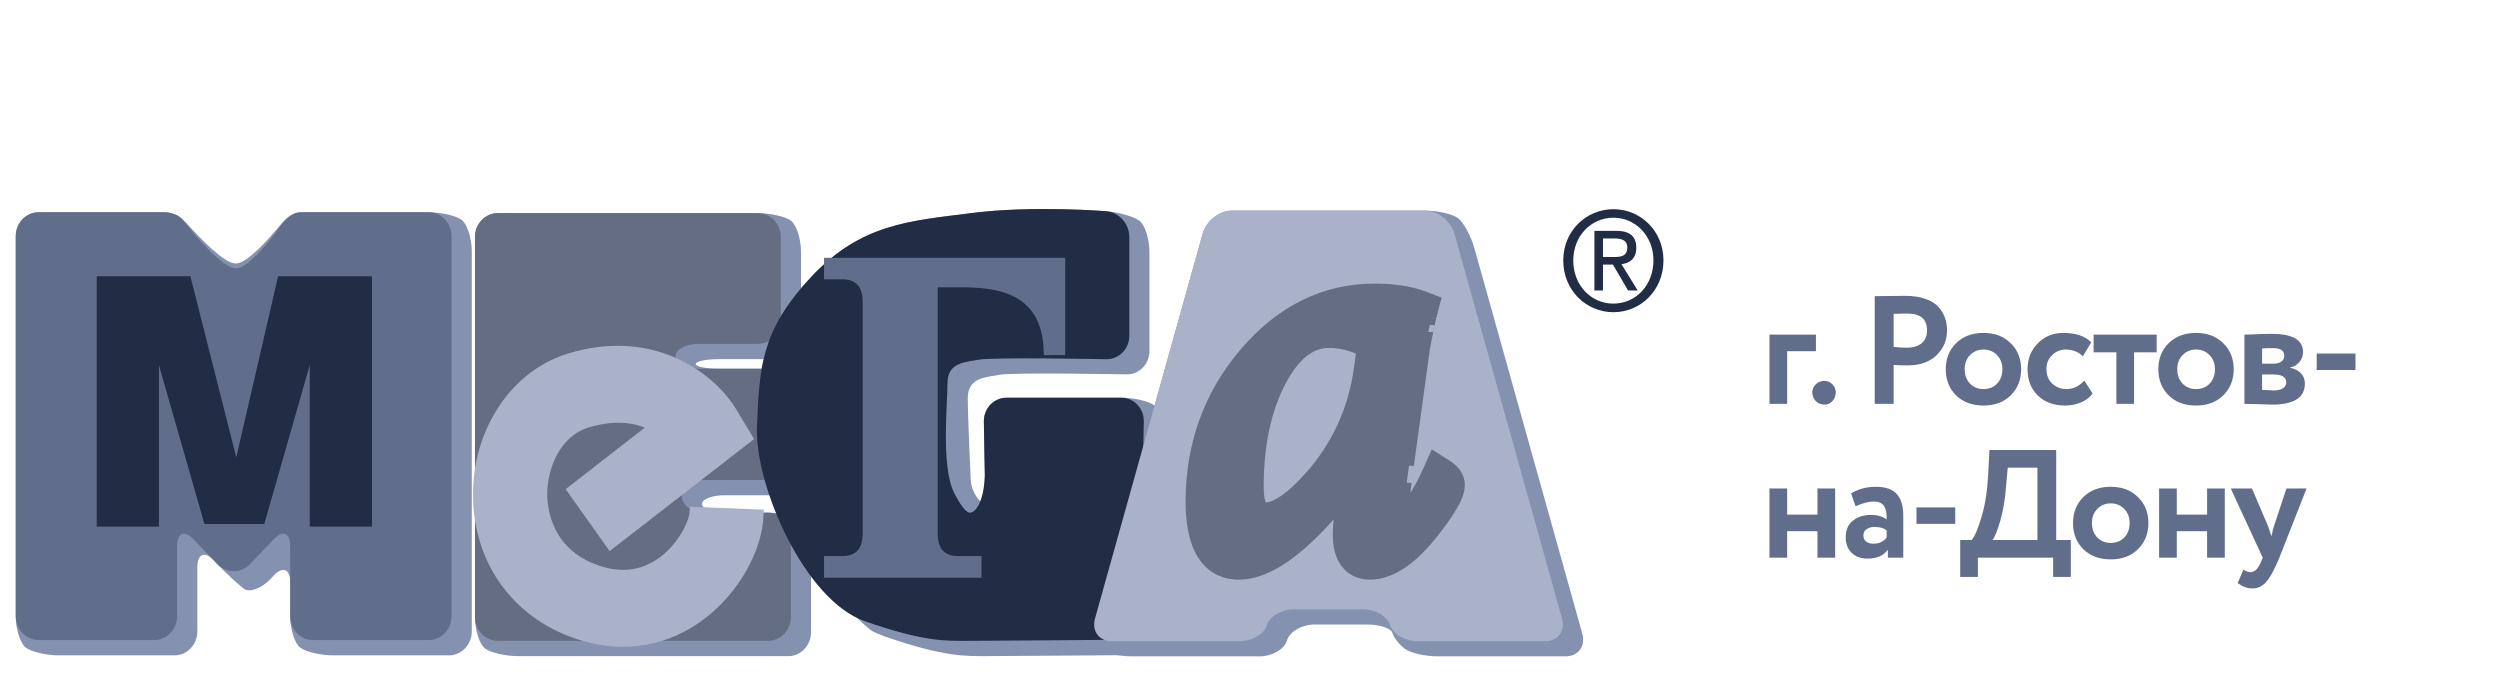 <?xml version="1.0" encoding="UTF-8"?> <svg xmlns="http://www.w3.org/2000/svg" width="260" height="70" viewBox="0 0 260 70" fill="none"><rect width="260" height="70" fill="white"></rect><path d="M184.024 42V34.8H188.856V36.528H185.864V42H184.024ZM188.474 40.8C188.474 40.501 188.592 40.229 188.826 39.984C189.061 39.739 189.37 39.616 189.754 39.616C190.085 39.616 190.362 39.739 190.586 39.984C190.81 40.229 190.922 40.501 190.922 40.8C190.922 41.141 190.81 41.44 190.586 41.696C190.362 41.952 190.085 42.08 189.754 42.08C189.37 42.08 189.061 41.952 188.826 41.696C188.592 41.44 188.474 41.141 188.474 40.8ZM196.939 42H194.971V30.8C195.163 30.8 195.67 30.795 196.491 30.784C197.323 30.773 197.878 30.768 198.155 30.768C198.945 30.768 199.627 30.869 200.203 31.072C200.79 31.264 201.243 31.536 201.563 31.888C201.883 32.229 202.118 32.608 202.267 33.024C202.417 33.429 202.491 33.877 202.491 34.368C202.491 35.381 202.129 36.24 201.403 36.944C200.678 37.648 199.675 38 198.395 38C197.745 38 197.259 37.984 196.939 37.952V42ZM198.347 32.608C198.113 32.608 197.643 32.619 196.939 32.64V36.08C197.451 36.133 197.915 36.16 198.331 36.16C198.95 36.16 199.451 36.011 199.835 35.712C200.219 35.403 200.411 34.949 200.411 34.352C200.411 33.189 199.723 32.608 198.347 32.608ZM203.431 41.12C202.716 40.405 202.359 39.499 202.359 38.4C202.359 37.301 202.716 36.4 203.431 35.696C204.156 34.981 205.106 34.624 206.279 34.624C207.452 34.624 208.396 34.981 209.111 35.696C209.836 36.4 210.199 37.301 210.199 38.4C210.199 39.499 209.836 40.405 209.111 41.12C208.396 41.824 207.452 42.176 206.279 42.176C205.106 42.176 204.156 41.824 203.431 41.12ZM204.327 38.4C204.327 38.997 204.508 39.493 204.871 39.888C205.244 40.272 205.714 40.464 206.279 40.464C206.855 40.464 207.324 40.277 207.687 39.904C208.06 39.52 208.247 39.019 208.247 38.4C208.247 37.803 208.06 37.312 207.687 36.928C207.314 36.544 206.844 36.352 206.279 36.352C205.724 36.352 205.26 36.544 204.887 36.928C204.514 37.301 204.327 37.792 204.327 38.4ZM216.768 39.584L217.632 40.928C217.333 41.333 216.928 41.643 216.416 41.856C215.914 42.069 215.365 42.176 214.768 42.176C213.594 42.176 212.65 41.829 211.936 41.136C211.221 40.443 210.864 39.531 210.864 38.4C210.864 37.333 211.216 36.437 211.92 35.712C212.624 34.987 213.514 34.624 214.592 34.624C215.872 34.624 216.837 34.949 217.488 35.6L216.624 37.056C216.144 36.587 215.546 36.352 214.832 36.352C214.298 36.352 213.829 36.544 213.424 36.928C213.029 37.301 212.832 37.792 212.832 38.4C212.832 39.019 213.034 39.52 213.44 39.904C213.856 40.277 214.346 40.464 214.912 40.464C215.616 40.464 216.234 40.171 216.768 39.584ZM217.736 36.64V34.8H224.296V36.64H221.944V42H220.104V36.64H217.736ZM225.538 41.12C224.823 40.405 224.466 39.499 224.466 38.4C224.466 37.301 224.823 36.4 225.538 35.696C226.263 34.981 227.213 34.624 228.386 34.624C229.559 34.624 230.503 34.981 231.218 35.696C231.943 36.4 232.306 37.301 232.306 38.4C232.306 39.499 231.943 40.405 231.218 41.12C230.503 41.824 229.559 42.176 228.386 42.176C227.213 42.176 226.263 41.824 225.538 41.12ZM226.434 38.4C226.434 38.997 226.615 39.493 226.978 39.888C227.351 40.272 227.821 40.464 228.386 40.464C228.962 40.464 229.431 40.277 229.794 39.904C230.167 39.52 230.354 39.019 230.354 38.4C230.354 37.803 230.167 37.312 229.794 36.928C229.421 36.544 228.951 36.352 228.386 36.352C227.831 36.352 227.367 36.544 226.994 36.928C226.621 37.301 226.434 37.792 226.434 38.4ZM233.418 42V34.8C233.546 34.8 233.781 34.795 234.122 34.784C234.474 34.763 234.832 34.747 235.194 34.736C235.568 34.725 235.92 34.72 236.25 34.72C238.426 34.72 239.514 35.349 239.514 36.608C239.514 37.024 239.381 37.381 239.114 37.68C238.858 37.979 238.544 38.155 238.17 38.208V38.24C239.194 38.485 239.706 39.04 239.706 39.904C239.706 41.355 238.565 42.08 236.282 42.08C235.962 42.08 235.456 42.064 234.762 42.032C234.069 42.011 233.621 42 233.418 42ZM236.41 38.944H235.258V40.544C235.984 40.587 236.389 40.608 236.474 40.608C236.88 40.608 237.194 40.533 237.418 40.384C237.653 40.235 237.77 40.032 237.77 39.776C237.77 39.221 237.317 38.944 236.41 38.944ZM236.41 36.208C235.898 36.208 235.514 36.219 235.258 36.24V37.824H236.458C236.778 37.824 237.04 37.755 237.242 37.616C237.456 37.467 237.562 37.259 237.562 36.992C237.562 36.469 237.178 36.208 236.41 36.208ZM240.938 38.48V36.768H244.97V38.48H240.938ZM189.016 58V55.248H185.864V58H184.024V50.8H185.864V53.52H189.016V50.8H190.856V58H189.016ZM192.979 52.656L192.515 51.312C193.294 50.853 194.142 50.624 195.059 50.624C196.083 50.624 196.819 50.875 197.267 51.376C197.715 51.877 197.939 52.624 197.939 53.616V58H196.339V57.168C195.902 57.787 195.192 58.096 194.211 58.096C193.539 58.096 192.995 57.899 192.579 57.504C192.163 57.109 191.955 56.571 191.955 55.888C191.955 55.131 192.2 54.555 192.691 54.16C193.182 53.755 193.811 53.552 194.579 53.552C195.24 53.552 195.784 53.707 196.211 54.016C196.232 53.387 196.142 52.923 195.939 52.624C195.736 52.315 195.379 52.16 194.867 52.16C194.334 52.16 193.704 52.325 192.979 52.656ZM194.819 56.544C195.438 56.544 195.902 56.325 196.211 55.888V55.152C195.902 54.917 195.48 54.8 194.947 54.8C194.616 54.8 194.339 54.88 194.115 55.04C193.902 55.189 193.795 55.408 193.795 55.696C193.795 55.963 193.891 56.171 194.083 56.32C194.275 56.469 194.52 56.544 194.819 56.544ZM199.313 54.48V52.768H203.345V54.48H199.313ZM203.861 60V56.16H205.061C205.392 55.755 205.739 54.928 206.101 53.68C206.475 52.421 206.704 50.875 206.789 49.04L206.901 46.8H213.845V56.16H215.365V60H213.525V58H205.701V60H203.861ZM208.629 50.592C208.533 51.904 208.336 53.083 208.037 54.128C207.739 55.173 207.467 55.851 207.221 56.16H211.893V48.64H208.805L208.629 50.592ZM216.666 57.12C215.951 56.405 215.594 55.499 215.594 54.4C215.594 53.301 215.951 52.4 216.666 51.696C217.391 50.981 218.34 50.624 219.514 50.624C220.687 50.624 221.631 50.981 222.346 51.696C223.071 52.4 223.434 53.301 223.434 54.4C223.434 55.499 223.071 56.405 222.346 57.12C221.631 57.824 220.687 58.176 219.514 58.176C218.34 58.176 217.391 57.824 216.666 57.12ZM217.562 54.4C217.562 54.997 217.743 55.493 218.106 55.888C218.479 56.272 218.948 56.464 219.514 56.464C220.09 56.464 220.559 56.277 220.922 55.904C221.295 55.52 221.482 55.019 221.482 54.4C221.482 53.803 221.295 53.312 220.922 52.928C220.548 52.544 220.079 52.352 219.514 52.352C218.959 52.352 218.495 52.544 218.122 52.928C217.748 53.301 217.562 53.792 217.562 54.4ZM229.538 58V55.248H226.386V58H224.546V50.8H226.386V53.52H229.538V50.8H231.378V58H229.538ZM239.885 50.8L237.053 58C236.541 59.248 236.082 60.091 235.677 60.528C235.282 60.976 234.813 61.2 234.269 61.2C233.746 61.2 233.229 61.013 232.717 60.64L233.309 59.248C233.597 59.419 233.848 59.504 234.061 59.504C234.498 59.504 234.866 59.131 235.165 58.384L235.325 58L231.997 50.8H234.205L235.885 54.736C235.949 54.896 236.066 55.243 236.237 55.776C236.322 55.307 236.408 54.955 236.493 54.72L237.789 50.8H239.885Z" fill="#616E8B"></path><g clip-path="url(#clip0_1022_1342)"><path d="M166.125 65.378L154.932 25.387C154.541 23.968 153.639 22.075 152.59 21.287C151.536 20.51 149.571 20.165 148.191 20.165H128.105C126.035 20.165 124.037 21.73 123.456 23.803C123.456 23.803 122.369 27.693 121.209 31.845V26.242C121.209 24.608 120.655 22.441 119.449 21.543C118.535 20.84 116.61 20.352 115.19 20.236C114.874 20.21 107.284 19.607 100.813 20.437L99.546 20.596C94.26 21.247 89.615 21.827 84.964 25.856C84.889 24.241 84.347 22.377 83.23 21.543C82.218 20.78 80.236 20.429 78.827 20.429L51.793 20.424C50.747 20.424 49.804 20.849 49.086 21.53C49.056 21.508 49.031 21.477 49.003 21.457C47.986 20.69 46.006 20.343 44.602 20.343H31.364H31.131C29.629 20.343 28.416 21.632 27.965 22.185C26.088 24.5 24.964 25.388 24.538 25.621C24.06 25.388 22.832 24.464 20.753 22.144C20.613 21.984 20.434 21.827 20.257 21.667C20.293 21.707 20.329 21.748 20.362 21.791C20.335 21.758 20.3 21.727 20.272 21.695C20.264 21.685 20.257 21.669 20.248 21.659C20.215 21.632 20.195 21.607 20.162 21.577C19.682 21.064 19.022 20.683 18.212 20.486C17.971 20.431 17.805 20.409 17.652 20.39C17.61 20.38 17.443 20.343 17.229 20.343H17.053H4.053C1.819 20.343 0 22.241 0 24.575V34.306V39.27V64.084C0 65.705 0.544 67.862 1.74 68.765C2.773 69.54 4.749 69.892 6.153 69.892H18.172C20.41 69.892 22.233 67.993 22.233 65.661V60.691C23.026 61.471 23.883 62.247 24.385 62.632C25.601 63.534 27.241 63.11 28.526 62.151V64.084C28.526 65.707 29.07 67.865 30.27 68.766C31.293 69.538 33.272 69.892 34.677 69.892H46.697C47.741 69.892 48.684 69.467 49.401 68.79C49.425 68.807 49.445 68.832 49.467 68.849C50.503 69.628 52.484 69.976 53.892 69.976L81.968 69.981C84.207 69.981 86.028 68.08 86.028 65.746V64.221C86.714 64.794 87.414 65.276 88.124 65.648C88.618 66.132 89.088 66.562 89.49 66.878C89.66 67.024 90.213 67.394 91.498 67.854C97.682 69.992 100.168 69.985 102.362 69.976H102.728L116.2 69.882C116.713 69.958 117.215 70 117.687 70H130.985C133.06 70 134.975 68.748 135.435 67.083C135.413 67.155 135.396 67.18 135.396 67.18C135.487 67.04 135.995 66.694 136.673 66.694H142.162C142.722 66.694 143.164 66.788 143.409 66.867C143.79 67.65 144.467 68.409 145.082 68.876C146.115 69.649 148.089 70 149.491 70H162.805C163.963 70 164.992 69.491 165.631 68.6C166.271 67.708 166.448 66.537 166.125 65.378ZM20.559 22.108C20.488 21.96 20.388 21.825 20.279 21.703C20.388 21.825 20.487 21.957 20.559 22.108ZM143.171 66.299C143.197 66.396 143.255 66.491 143.292 66.586C143.246 66.506 143.204 66.413 143.171 66.299Z" fill="white"></path><path d="M20.241 21.648C20.242 21.654 20.244 21.655 20.248 21.659C20.249 21.66 20.251 21.665 20.256 21.666C20.249 21.66 20.244 21.655 20.241 21.648Z" fill="white"></path><path d="M162.578 27.08C162.578 24.007 164.973 21.756 167.798 21.756C170.614 21.756 173 24.007 173 27.08C173 30.205 170.614 32.469 167.798 32.469C164.973 32.469 162.578 30.205 162.578 27.08ZM167.798 31.575C170.118 31.575 171.958 29.67 171.958 27.08C171.958 24.561 170.118 22.642 167.798 22.642C165.459 22.642 163.62 24.561 163.62 27.08C163.62 29.67 165.459 31.575 167.798 31.575ZM166.713 30.205H165.819V24.007H168.081C169.482 24.007 170.174 24.561 170.174 25.774C170.174 26.891 169.505 27.364 168.637 27.475L170.318 30.205H169.318L167.744 27.517H166.713V30.205ZM167.786 26.73C168.55 26.73 169.237 26.67 169.237 25.721C169.237 24.944 168.559 24.802 167.936 24.802H166.713V26.73H167.786Z" fill="#212C45"></path><path d="M83.294 54.112C82.719 53.669 81.179 53.317 79.862 53.317H75.382C74.075 53.317 73.009 52.911 73.009 52.41C73.009 51.9 74.075 51.505 75.382 51.505H81.317C82.625 51.505 83.697 50.386 83.697 49.009V42.422C83.697 41.047 83.223 39.577 82.64 39.139C82.071 38.71 80.522 38.351 79.216 38.351H74.736C73.428 38.351 72.356 38.126 72.356 37.855C72.356 37.57 73.428 37.353 74.736 37.353H80.925C82.236 37.353 83.305 36.241 83.305 34.87V26.229C83.305 24.862 82.839 23.387 82.253 22.954C81.675 22.519 80.134 22.166 78.826 22.166L51.785 22.162C50.467 22.162 49.398 23.272 49.398 24.648V64.178C49.398 65.536 49.867 67.01 50.447 67.443C51.032 67.885 52.574 68.235 53.88 68.235L81.968 68.241C83.284 68.241 84.349 67.125 84.349 65.751V57.382C84.349 56.023 83.871 54.534 83.294 54.112Z" fill="#8492AF"></path><path d="M120.067 42.164C119.481 41.72 117.933 41.366 116.624 41.366H104.667C103.355 41.366 102.306 42.472 102.321 43.855L102.422 49.471C102.437 50.835 102.321 52.067 102.167 52.192C102.007 52.329 101.041 51.303 100.959 49.943C100.959 49.943 100.649 43.438 100.649 41.427C100.649 39.257 102.47 39.257 103.901 38.981C105.335 38.71 117.169 38.934 117.169 38.934C118.474 38.965 119.542 37.863 119.542 36.505V26.229C119.542 24.863 119.076 23.387 118.49 22.955C117.918 22.52 116.377 22.075 115.075 21.969C115.075 21.969 107.398 21.342 101.025 22.163C94.636 22.98 89.549 23.243 84.335 28.831C79.118 34.414 78.989 38.213 78.726 44.339C78.483 50.014 87.174 62.014 87.174 62.014C87.956 63.093 89.461 64.668 90.507 65.493C90.507 65.493 90.848 65.781 92.043 66.201C98.296 68.368 100.518 68.235 102.73 68.235C104.946 68.235 118.21 68.124 118.21 68.124C119.523 68.106 120.609 66.98 120.638 65.618L121.059 45.425C121.09 44.068 120.638 42.594 120.067 42.164Z" fill="#8492AF"></path><path d="M162.844 68.258C164.148 68.258 164.922 67.186 164.555 65.882L153.352 25.865C152.99 24.557 152.215 23.127 151.637 22.689C151.053 22.265 149.518 21.902 148.213 21.902H128.124C126.819 21.902 125.448 22.972 125.084 24.282L113.889 64.296C113.514 65.604 113.682 67.033 114.267 67.468C114.844 67.913 116.389 68.258 117.697 68.258H131.006C132.308 68.258 133.595 67.517 133.843 66.603C134.11 65.7 135.386 64.953 136.695 64.953H142.181C143.489 64.953 144.669 65.338 144.808 65.812C144.933 66.29 145.523 67.033 146.094 67.468C146.68 67.913 148.213 68.258 149.518 68.258H162.844Z" fill="#8492AF"></path><path d="M48.015 22.866C47.437 22.436 45.897 22.077 44.583 22.077C44.583 22.077 34.297 22.077 31.109 22.077C30.531 22.077 29.798 22.597 29.223 23.309C27.95 24.872 25.713 27.392 24.53 27.409C23.358 27.418 20.907 24.899 19.503 23.322C18.851 22.601 17.955 22.077 17.203 22.077C13.729 22.077 4.019 22.077 4.019 22.077C2.705 22.077 1.638 23.196 1.638 24.563V34.301C1.638 35.662 1.638 37.899 1.638 39.268V64.088C1.638 65.453 2.114 66.923 2.686 67.352C3.265 67.791 4.816 68.157 6.117 68.157H18.149C19.461 68.157 20.524 67.033 20.524 65.671V58.978C20.524 57.61 21.282 57.285 22.208 58.247L22.617 58.684C23.54 59.649 24.782 60.788 25.354 61.221C25.938 61.659 27.162 61.221 28.086 60.259L28.488 59.834C29.422 58.863 30.182 59.193 30.182 60.564V64.088C30.182 65.453 30.649 66.923 31.228 67.352C31.803 67.791 33.35 68.157 34.656 68.157H46.681C47.996 68.157 49.067 67.033 49.067 65.671V40.846C49.067 39.481 49.067 37.244 49.067 35.884V26.149C49.067 24.785 48.589 23.309 48.015 22.866Z" fill="#8492AF"></path><path d="M51.785 66.647C50.467 66.647 49.398 65.536 49.398 64.178V24.648C49.398 23.272 50.467 22.162 51.785 22.162L78.826 22.166C80.134 22.166 81.202 23.272 81.202 24.648V33.278C81.202 34.643 80.134 35.764 78.826 35.764H72.633C71.32 35.764 70.252 36.346 70.252 37.065C70.252 37.77 71.32 38.351 72.633 38.351H79.216C80.522 38.351 81.596 39.481 81.596 40.831V47.426C81.596 48.8 80.522 49.917 79.216 49.917H73.278C71.973 49.917 70.91 50.691 70.91 51.614C70.91 52.552 71.973 53.317 73.278 53.317H79.862C81.179 53.317 82.252 54.435 82.252 55.796V64.178C82.252 65.536 81.179 66.647 79.862 66.647H51.785Z" fill="#646D82"></path><path d="M115.058 37.358C116.369 37.377 117.449 36.287 117.449 34.923V24.649C117.449 23.272 116.377 22.075 115.075 21.969C115.075 21.969 107.398 21.342 101.025 22.163C94.636 22.98 89.549 23.243 84.335 28.831C79.118 34.414 78.989 38.213 78.726 44.339C78.457 50.459 83.684 62.44 89.945 64.607C96.199 66.785 98.412 66.648 100.633 66.648C102.843 66.648 116.106 66.536 116.106 66.536C117.407 66.522 118.502 65.403 118.537 64.028L118.958 43.855C118.987 42.472 117.933 41.366 116.624 41.366H104.667C103.355 41.366 102.306 42.472 102.321 43.855L102.422 49.471C102.312 52.252 101.436 53.306 100.888 53.317C100.343 53.33 99.656 52.062 99.269 51.334C97.838 48.641 98.539 42.022 98.539 39.85C98.539 37.675 100.366 37.675 101.802 37.405C103.23 37.129 115.058 37.358 115.058 37.358Z" fill="#212C45"></path><path d="M131.759 65.028C132.006 64.115 133.286 63.371 134.592 63.371H141.735C143.043 63.371 144.33 64.115 144.572 65.028C144.839 65.929 146.114 66.681 147.42 66.681H160.739C162.05 66.681 162.809 65.604 162.443 64.296L151.256 24.282C150.887 22.972 149.519 21.902 148.213 21.902H128.124C126.819 21.902 125.448 22.972 125.084 24.282L113.889 64.296C113.514 65.604 114.284 66.681 115.603 66.681H128.906C130.221 66.681 131.497 65.929 131.759 65.028Z" fill="#A9B2C8"></path><path d="M31.34 22.077C30.617 22.077 29.81 22.645 29.246 23.422C28.009 25.12 25.834 27.852 24.579 27.908C23.176 27.974 20.276 24.482 19.028 22.876C18.654 22.386 17.892 22.077 17.025 22.077C13.412 22.077 4.019 22.077 4.019 22.077C2.705 22.077 1.638 23.196 1.638 24.563V34.301C1.638 35.662 1.638 37.899 1.638 39.268V64.088C1.638 65.453 2.705 66.567 4.019 66.567H16.049C17.359 66.567 18.417 65.453 18.417 64.088V56.785C18.417 55.414 19.18 55.094 20.103 56.062L22.617 58.684C23.54 59.649 25.061 59.649 25.983 58.684L28.488 56.062C29.422 55.094 30.182 55.414 30.182 56.79V64.088C30.182 65.453 31.245 66.567 32.552 66.567H44.583C45.897 66.567 46.96 65.453 46.96 64.088V39.268C46.96 37.899 46.96 35.662 46.96 34.301V24.563C46.96 23.196 45.897 22.077 44.583 22.077C44.583 22.077 34.749 22.077 31.34 22.077Z" fill="#616E8B"></path><path d="M59.147 37.27C53.531 39.012 49.642 44.881 49.69 51.527C49.748 58.595 53.983 64.208 60.758 66.182C65.083 67.443 69.403 66.655 72.946 63.97C76.383 61.363 78.785 57.143 78.922 53.487L72.224 53.211C72.174 54.346 71.03 56.764 68.999 58.304C67.095 59.747 64.939 60.127 62.565 59.43C56.897 57.777 56.422 52.925 56.412 51.475C56.388 48.571 57.829 44.983 61.054 43.983C64.208 43.026 66.483 43.542 68.007 44.368C64.597 47.022 59.511 50.976 59.511 50.976L63.509 56.602L77.768 45.539L76.12 42.797C74.236 39.647 68.241 34.457 59.147 37.27Z" fill="#A9B2C8"></path><path d="M59.147 37.27C53.531 39.012 49.642 44.881 49.69 51.527C49.748 58.595 53.983 64.208 60.758 66.182C65.083 67.443 69.403 66.655 72.946 63.97C76.383 61.363 78.785 57.143 78.922 53.487L72.224 53.211C72.174 54.346 71.03 56.764 68.999 58.304C67.095 59.747 64.939 60.127 62.565 59.43C56.897 57.777 56.422 52.925 56.412 51.475C56.388 48.571 57.829 44.983 61.054 43.983C64.208 43.026 66.483 43.542 68.007 44.368C64.597 47.022 59.511 50.976 59.511 50.976L63.509 56.602L77.768 45.539L76.12 42.797C74.236 39.647 68.241 34.457 59.147 37.27Z" stroke="#A9B2C8"></path><path d="M110.282 27.308V36.437H109.044C108.815 29.66 103.209 29.379 99.804 29.379H97.021V55.484C97.021 57.922 98.566 58.328 99.633 58.328H101.575V59.583H86.2V58.328H87.622C88.671 58.328 90.218 57.922 90.218 55.484V31.404C90.218 28.966 88.671 28.55 87.622 28.55H86.2V27.308H110.282Z" fill="#616E8B"></path><path d="M110.282 27.308V36.437H109.044C108.815 29.66 103.209 29.379 99.804 29.379H97.021V55.484C97.021 57.922 98.566 58.328 99.633 58.328H101.575V59.583H86.2V58.328H87.622C88.671 58.328 90.218 57.922 90.218 55.484V31.404C90.218 28.966 88.671 28.55 87.622 28.55H86.2V27.308H110.282Z" stroke="#616E8B"></path><path d="M19.41 29.234H10.557V54.265H16.029V34.414L21.639 53.994H27.108L32.715 34.414V54.265H38.189V29.234H29.321L24.372 48.965L19.41 29.234Z" fill="#212C45"></path><path d="M19.41 29.234H10.557V54.265H16.029V34.414L21.639 53.994H27.108L32.715 34.414V54.265H38.189V29.234H29.321L24.594 49.688L19.41 29.234Z" stroke="#212C45"></path><path d="M150.456 48.306L149.13 47.469L148.47 48.941C147.399 51.323 146.572 52.374 145.998 52.872C146.047 52.345 146.127 51.555 146.295 50.228C146.295 50.233 146.535 48.461 146.535 48.461L148.213 36.229C148.213 36.188 148.537 34.553 148.537 34.553C148.537 34.574 148.853 33.092 148.853 33.092C148.848 33.136 148.991 32.554 148.991 32.554L149.33 31.26L148.119 30.793C146.68 30.256 144.949 29.992 142.972 29.992C137.756 29.992 133.202 32.229 129.429 36.642C125.692 41 123.801 46.236 123.801 52.192C123.801 58.795 126.945 59.784 128.812 59.784C130.951 59.784 133.286 58.587 135.95 56.126C137.151 55.039 138.3 53.783 139.395 52.374C139.339 52.795 139.311 53.122 139.311 53.122C139.167 54.155 139.111 54.978 139.111 55.596C139.111 59.474 141.655 59.784 142.437 59.784C144.657 59.784 146.896 58.297 149.254 55.253C151.526 52.329 151.841 51.21 151.841 50.441C151.841 49.593 151.373 48.877 150.456 48.306ZM130.924 50.638C130.924 46.26 131.716 42.571 133.266 39.647C134.672 36.986 136.298 35.686 138.24 35.686C139.335 35.686 140.449 35.958 141.561 36.47C141.432 37.354 141.295 38.405 141.295 38.405C140.701 42.626 138.987 46.355 136.205 49.487C133.679 52.345 132.209 52.77 131.562 52.77C130.999 52.77 130.924 51.272 130.924 50.638Z" fill="#646D82"></path><path d="M150.456 48.306L149.13 47.469L148.47 48.941C147.399 51.323 146.572 52.374 145.998 52.872C146.047 52.345 146.127 51.555 146.295 50.228C146.295 50.233 146.535 48.461 146.535 48.461L148.213 36.229C148.213 36.188 148.537 34.553 148.537 34.553C148.537 34.574 148.853 33.092 148.853 33.092C148.848 33.136 148.991 32.554 148.991 32.554L149.33 31.26L148.119 30.793C146.68 30.256 144.949 29.992 142.972 29.992C137.756 29.992 133.202 32.229 129.429 36.642C125.692 41 123.801 46.236 123.801 52.192C123.801 58.795 126.945 59.784 128.812 59.784C130.951 59.784 133.286 58.587 135.95 56.126C137.151 55.039 138.3 53.783 139.395 52.374C139.339 52.795 139.311 53.122 139.311 53.122C139.167 54.155 139.111 54.978 139.111 55.596C139.111 59.474 141.655 59.784 142.437 59.784C144.657 59.784 146.896 58.297 149.254 55.253C151.526 52.329 151.841 51.21 151.841 50.441C151.841 49.593 151.373 48.877 150.456 48.306ZM130.924 50.638C130.924 46.26 131.716 42.571 133.266 39.647C134.672 36.986 136.298 35.686 138.24 35.686C139.335 35.686 140.449 35.958 141.561 36.47C141.432 37.354 141.295 38.405 141.295 38.405C140.701 42.626 138.987 46.355 136.205 49.487C133.679 52.345 132.209 52.77 131.562 52.77C130.999 52.77 130.924 51.272 130.924 50.638Z" stroke="#646D82"></path></g><defs><clipPath id="clip0_1022_1342"><rect width="173" height="50" fill="white" transform="translate(0 20)"></rect></clipPath></defs></svg> 